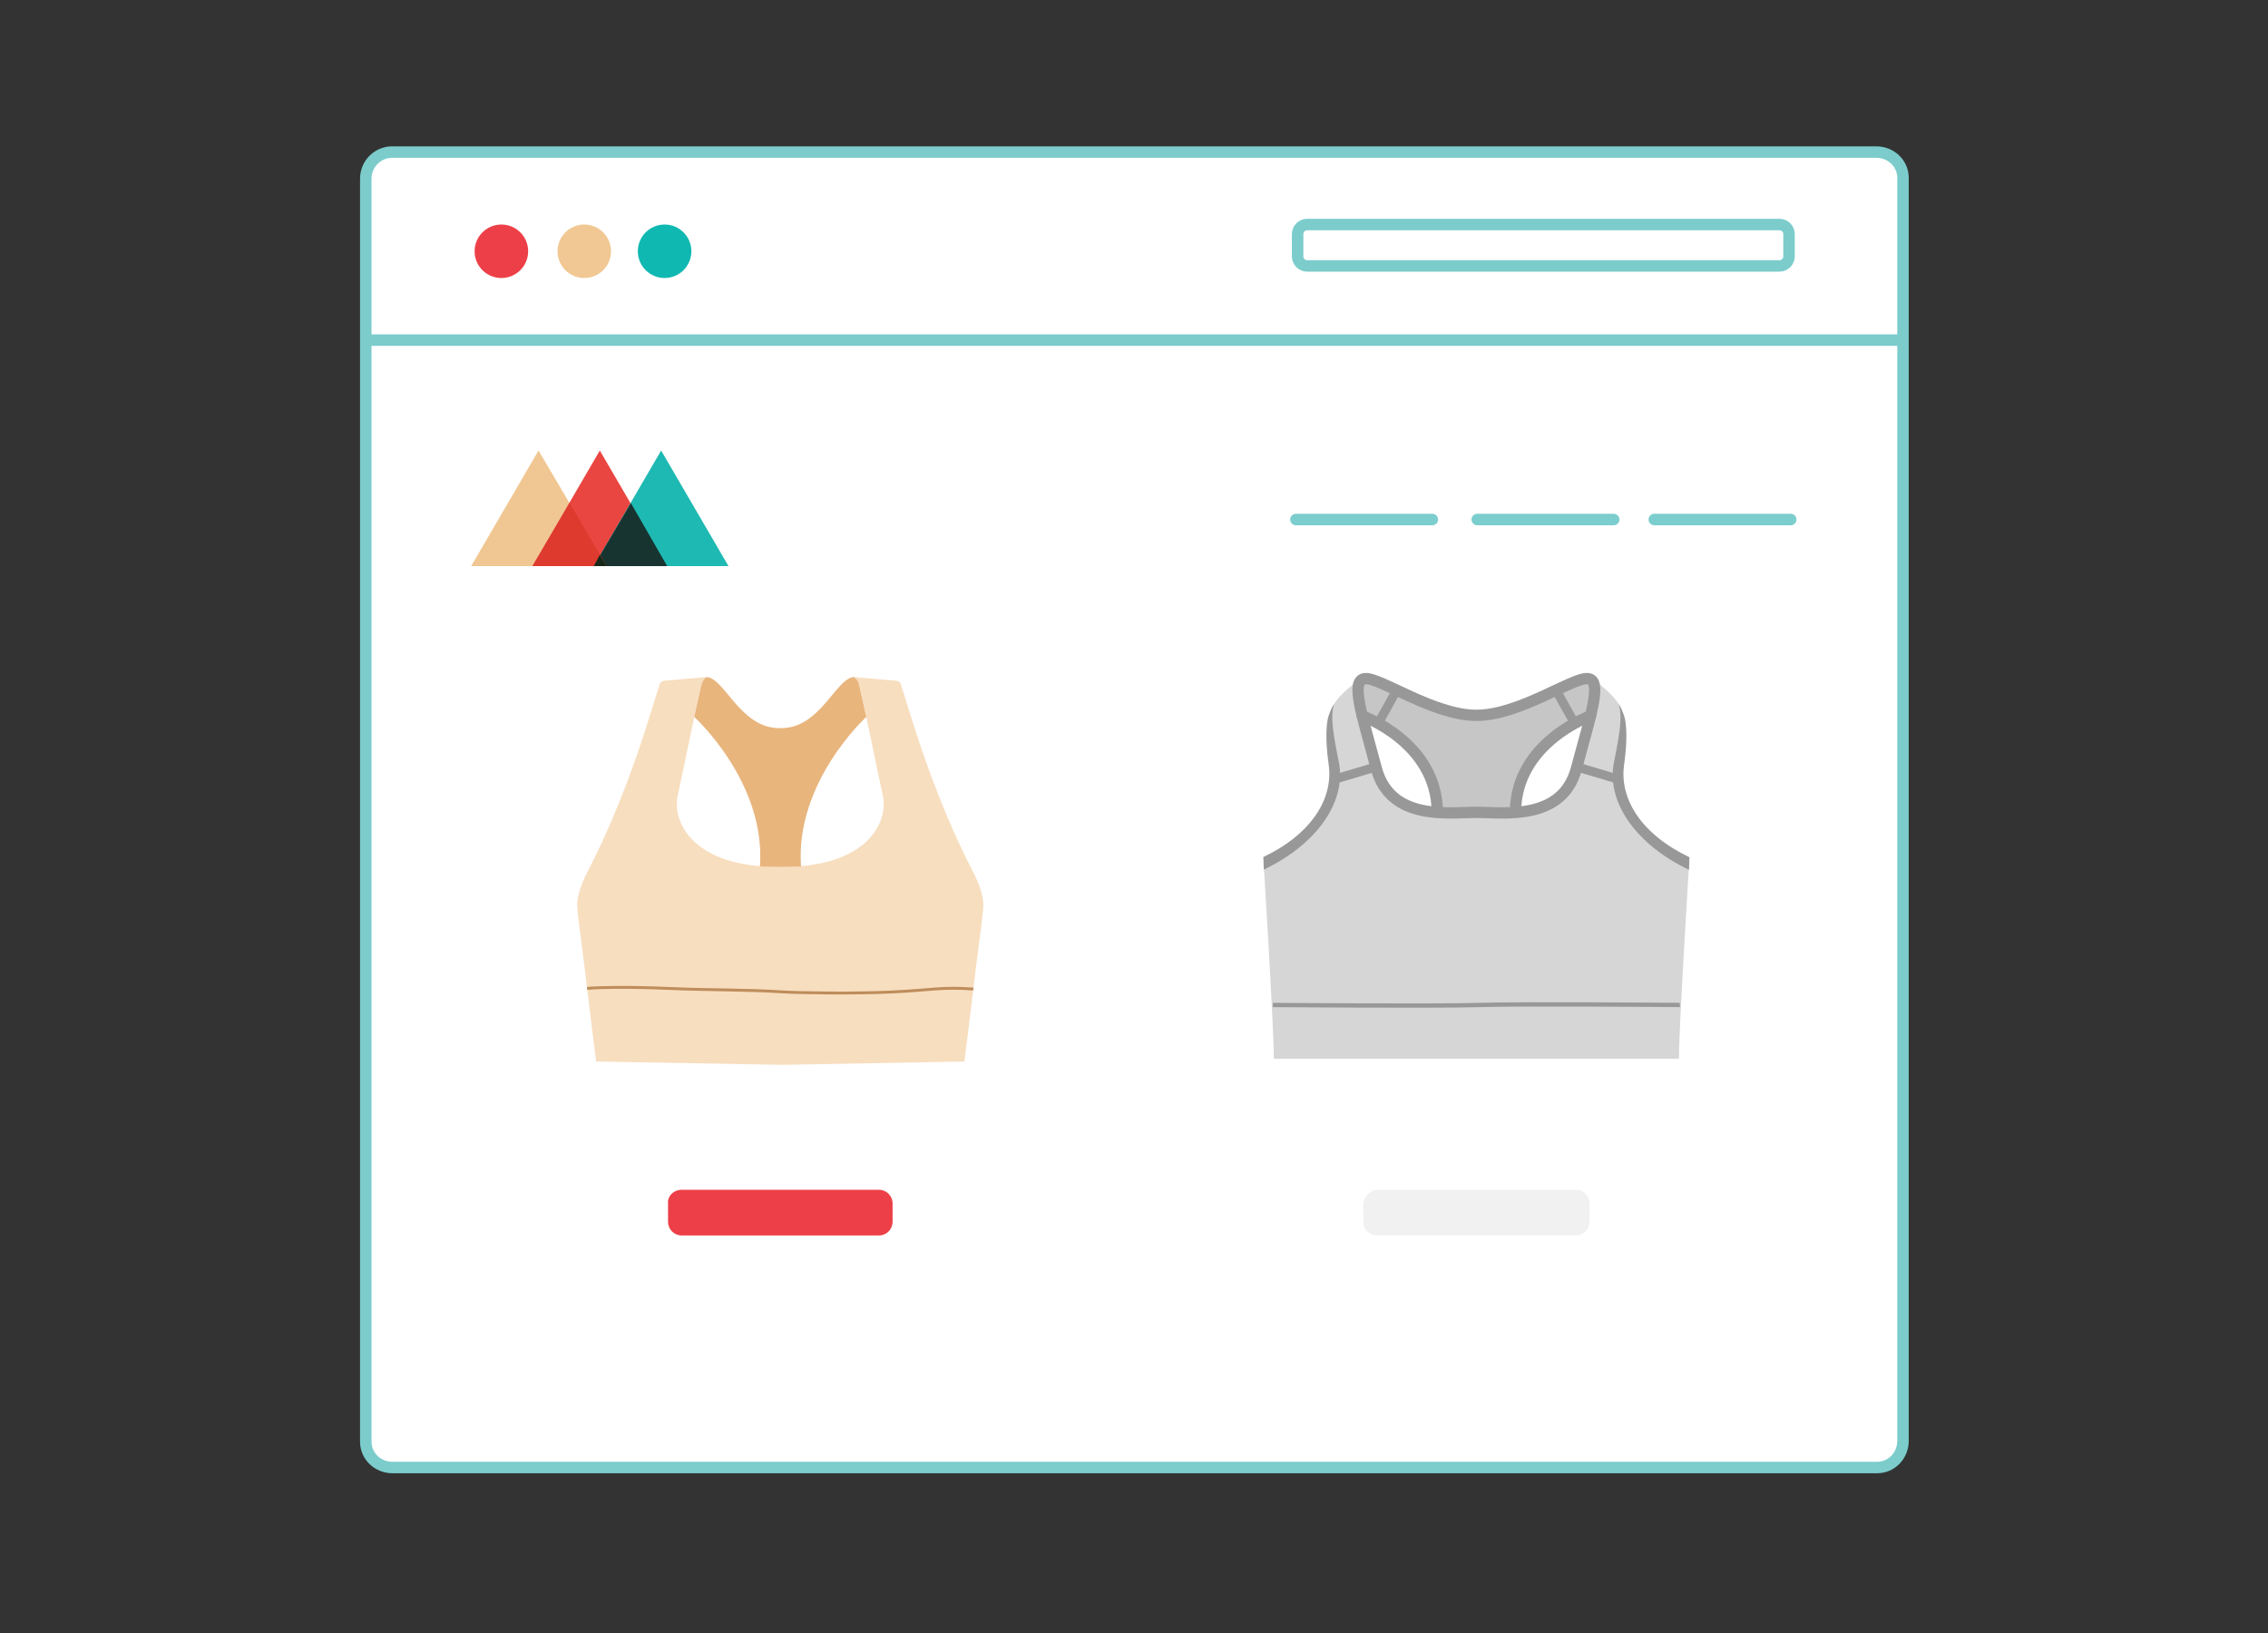 <svg width="250" height="180" viewBox="0 0 250 180" fill="none" xmlns="http://www.w3.org/2000/svg">
<rect x="0" y="0" width="250" height="180" fill="#333333" stroke="none"/>
<g clip-path="url(#clip0_3523_48795)">
<path d="M43.272 16.762H206.815C208.433 16.762 209.767 17.998 209.767 19.614V158.812C209.767 160.428 208.528 161.759 206.91 161.759H43.272C41.653 161.759 40.32 160.523 40.32 158.907V19.709C40.32 18.093 41.558 16.857 43.081 16.762H43.272Z" fill="white" stroke="#7CCCCC" stroke-width="1.264" stroke-miterlimit="10"/>
<path d="M55.267 30.644C56.897 30.644 58.218 29.324 58.218 27.696C58.218 26.068 56.897 24.749 55.267 24.749C53.637 24.749 52.315 26.068 52.315 27.696C52.315 29.324 53.637 30.644 55.267 30.644Z" fill="#ED3F47"/>
<path d="M73.258 30.644C74.888 30.644 76.209 29.324 76.209 27.696C76.209 26.068 74.888 24.749 73.258 24.749C71.628 24.749 70.307 26.068 70.307 27.696C70.307 29.324 71.628 30.644 73.258 30.644Z" fill="#0FB8B1"/>
<path d="M64.405 30.644C66.035 30.644 67.356 29.324 67.356 27.696C67.356 26.068 66.035 24.749 64.405 24.749C62.775 24.749 61.454 26.068 61.454 27.696C61.454 29.324 62.775 30.644 64.405 30.644Z" fill="#F1C893"/>
<path d="M144.084 24.749H196.154C196.726 24.749 197.202 25.224 197.202 25.794V28.266C197.202 28.837 196.726 29.312 196.154 29.312H144.084C143.512 29.312 143.036 28.836 143.036 28.266V25.794C143.036 25.224 143.512 24.749 144.084 24.749Z" fill="white" stroke="#7CCCCC" stroke-width="1.264" stroke-miterlimit="10"/>
<path d="M40.226 37.489H209.671" stroke="#7CCCCC" stroke-width="1.264" stroke-miterlimit="10"/>
<path d="M182.351 57.266H197.391" stroke="#7CCDCD" stroke-width="1.264" stroke-miterlimit="10" stroke-linecap="round"/>
<path d="M162.836 57.266H177.877" stroke="#7CCDCD" stroke-width="1.264" stroke-miterlimit="10" stroke-linecap="round"/>
<path d="M142.845 57.266H157.885" stroke="#7CCDCD" stroke-width="1.264" stroke-miterlimit="10" stroke-linecap="round"/>
<path d="M51.935 62.401L59.36 49.66L66.88 62.401H51.935Z" fill="#F0C792"/>
<path d="M58.693 62.401L66.118 49.66L73.544 62.401H58.693Z" fill="#EA4641"/>
<path d="M65.452 62.401L72.877 49.66L80.302 62.401H65.452Z" fill="#1EB9B2"/>
<path d="M65.452 62.401H73.543L69.545 55.46L65.452 62.401Z" fill="#173430"/>
<path d="M58.693 62.401H66.88L62.787 55.46L58.693 62.401Z" fill="#DE3A2E"/>
<path d="M65.452 62.401H66.88L66.118 61.164L65.452 62.401Z" fill="#15291B"/>
<path d="M75.162 131.144H96.866C97.723 131.144 98.389 131.809 98.389 132.664V134.662C98.389 135.518 97.723 136.183 96.866 136.183H75.162C74.305 136.183 73.639 135.518 73.639 134.662V132.664C73.544 131.904 74.21 131.144 75.162 131.144Z" fill="#ED3F47"/>
<path d="M151.888 131.144H173.687C174.545 131.144 175.211 131.809 175.211 132.664V134.662C175.211 135.518 174.545 136.183 173.687 136.183H151.794C150.937 136.183 150.271 135.518 150.271 134.662V132.664C150.365 131.904 151.032 131.144 151.888 131.144Z" fill="#F1F1F1"/>
<path d="M86.26 95.535C95.437 95.607 98.005 90.722 97.302 87.633C96.73 85.115 95.316 77.935 94.682 75.414C94.539 74.843 94.102 74.631 94.102 74.631L98.785 75.029C99.022 75.049 99.222 75.194 99.294 75.403C100.002 77.431 102.507 86.963 107.347 96.278C108.093 97.715 108.418 99.059 108.397 99.794C108.369 100.756 107.827 104.561 107.607 106.407C107.059 111.021 106.307 117.006 106.307 117.006L86.26 117.374L65.71 117.006C65.71 117.006 64.959 111.021 64.41 106.407C64.191 104.561 63.649 100.756 63.621 99.794C63.6 99.059 63.924 97.715 64.671 96.278C69.511 86.963 72.016 77.431 72.724 75.403C72.796 75.194 72.996 75.049 73.232 75.029L77.916 74.631C77.916 74.631 77.479 74.843 77.335 75.414C76.702 77.935 75.288 85.115 74.716 87.633C74.013 90.722 76.581 95.607 85.757 95.535H86.26H86.26Z" fill="#F7DEBF"/>
<path d="M95.491 79.025C95.491 79.025 87.622 86.196 88.297 95.504C88.297 95.504 86.425 95.562 86.009 95.562C85.593 95.562 83.767 95.504 83.767 95.504C84.442 86.196 76.527 79.025 76.527 79.025C76.527 79.025 77.112 76.351 77.299 75.563C77.485 74.774 77.916 74.63 77.916 74.63C79.894 74.774 81.637 80.353 86.009 80.258C90.381 80.353 92.124 74.774 94.102 74.63C94.102 74.63 94.544 74.838 94.683 75.413C94.822 75.989 95.491 79.025 95.491 79.025Z" fill="#E8B57D"/>
<path d="M107.293 109.017C103.762 108.764 102.761 109.131 98.409 109.34C94.202 109.542 88.009 109.445 86.26 109.332C82.077 109.063 78.275 109.153 73.675 108.95C69.401 108.762 65.779 108.835 64.717 108.95" stroke="#BE8D5B" stroke-width="0.316" stroke-miterlimit="10"/>
<path d="M162.742 89.54C165.69 89.54 172.212 90.551 173.77 84.7C175.057 79.865 176.083 75.952 175.498 74.799C175.498 74.799 176.495 75.545 177.056 76.048C178.392 77.245 178.717 78.119 178.717 78.119C178.717 78.119 179.34 79.853 178.468 84.116C177.595 88.378 180.884 92.642 186.194 95.17C186.194 95.17 185.07 113.085 185.07 116.697H162.742H140.413C140.413 113.086 139.289 95.17 139.289 95.17C144.599 92.642 147.888 88.378 147.015 84.116C146.143 79.853 146.766 78.119 146.766 78.119C146.766 78.119 147.091 77.245 148.427 76.048C148.989 75.545 149.985 74.799 149.985 74.799C149.4 75.952 150.425 79.865 151.713 84.7C153.27 90.552 159.793 89.54 162.742 89.54Z" fill="#D5D6D5"/>
<path d="M162.652 89.6C164.063 89.607 167.052 89.422 167.052 89.422C166.644 82.081 175.415 78.517 175.415 78.517C176.02 77.127 175.63 75.214 175.63 75.214C175.507 74.972 175.307 74.834 175.015 74.809C173.332 74.664 167.475 78.927 162.74 78.854C158.004 78.927 152.147 74.664 150.465 74.809C150.172 74.834 149.972 74.972 149.849 75.214C149.849 75.214 149.46 77.127 150.064 78.517C150.064 78.517 158.835 82.081 158.428 89.422C158.428 89.422 161.239 89.607 162.65 89.6H162.652Z" fill="#C6C6C6"/>
<path d="M147.492 85.776L151.459 84.596" stroke="#989898" stroke-width="0.996" stroke-miterlimit="10"/>
<path d="M153.956 76.073L152.028 79.532" stroke="#989898" stroke-width="0.996" stroke-miterlimit="10"/>
<path d="M177.989 85.776L174.022 84.596" stroke="#989898" stroke-width="0.996" stroke-miterlimit="10"/>
<path d="M171.525 76.073L173.454 79.532" stroke="#989898" stroke-width="0.996" stroke-miterlimit="10"/>
<path d="M140.312 110.775C140.312 110.775 158.292 110.923 163.09 110.775C167.887 110.628 185.17 110.775 185.17 110.775" stroke="#989898" stroke-width="0.474" stroke-miterlimit="10"/>
<path d="M139.307 95.854L139.257 94.466C144.511 91.964 146.999 88.069 146.457 84.268C146.033 81.292 146.254 79.741 146.37 79.202C146.458 78.793 146.647 78.379 146.765 78.118C146.902 77.813 147.04 77.614 147.04 77.614C146.713 78.804 146.767 80.034 147.57 83.962C148.474 88.379 145.111 93.091 139.307 95.854Z" fill="#989898"/>
<path d="M162.741 78.848C167.476 78.848 173.333 74.658 175.016 74.802C176.698 74.947 175.327 78.848 173.769 84.7C172.212 90.552 165.689 89.54 162.741 89.54C159.793 89.54 153.27 90.551 151.712 84.7C150.154 78.849 148.783 74.948 150.466 74.802C152.148 74.657 158.004 78.848 162.741 78.848Z" stroke="#989898" stroke-width="1.245" stroke-linecap="round" stroke-linejoin="round"/>
<path d="M150.16 78.914C150.16 78.914 158.338 81.798 158.429 89.422" stroke="#989898" stroke-width="1.245" stroke-linecap="round" stroke-linejoin="round"/>
<path d="M175.321 78.914C175.321 78.914 167.144 81.798 167.053 89.422" stroke="#989898" stroke-width="1.245" stroke-linecap="round" stroke-linejoin="round"/>
<path d="M186.175 95.878L186.225 94.49C180.97 91.988 178.482 88.093 179.024 84.292C179.448 81.316 179.228 79.765 179.112 79.226C179.023 78.816 178.834 78.403 178.717 78.142C178.579 77.837 178.442 77.638 178.442 77.638C178.768 78.828 178.715 80.058 177.912 83.986C177.007 88.403 180.372 93.115 186.175 95.878H186.175Z" fill="#989898"/>
</g>
<defs>
<clipPath id="clip0_3523_48795">
<rect width="250" height="156.25" fill="white" transform="translate(0 11)"/>
</clipPath>
</defs>
</svg>
